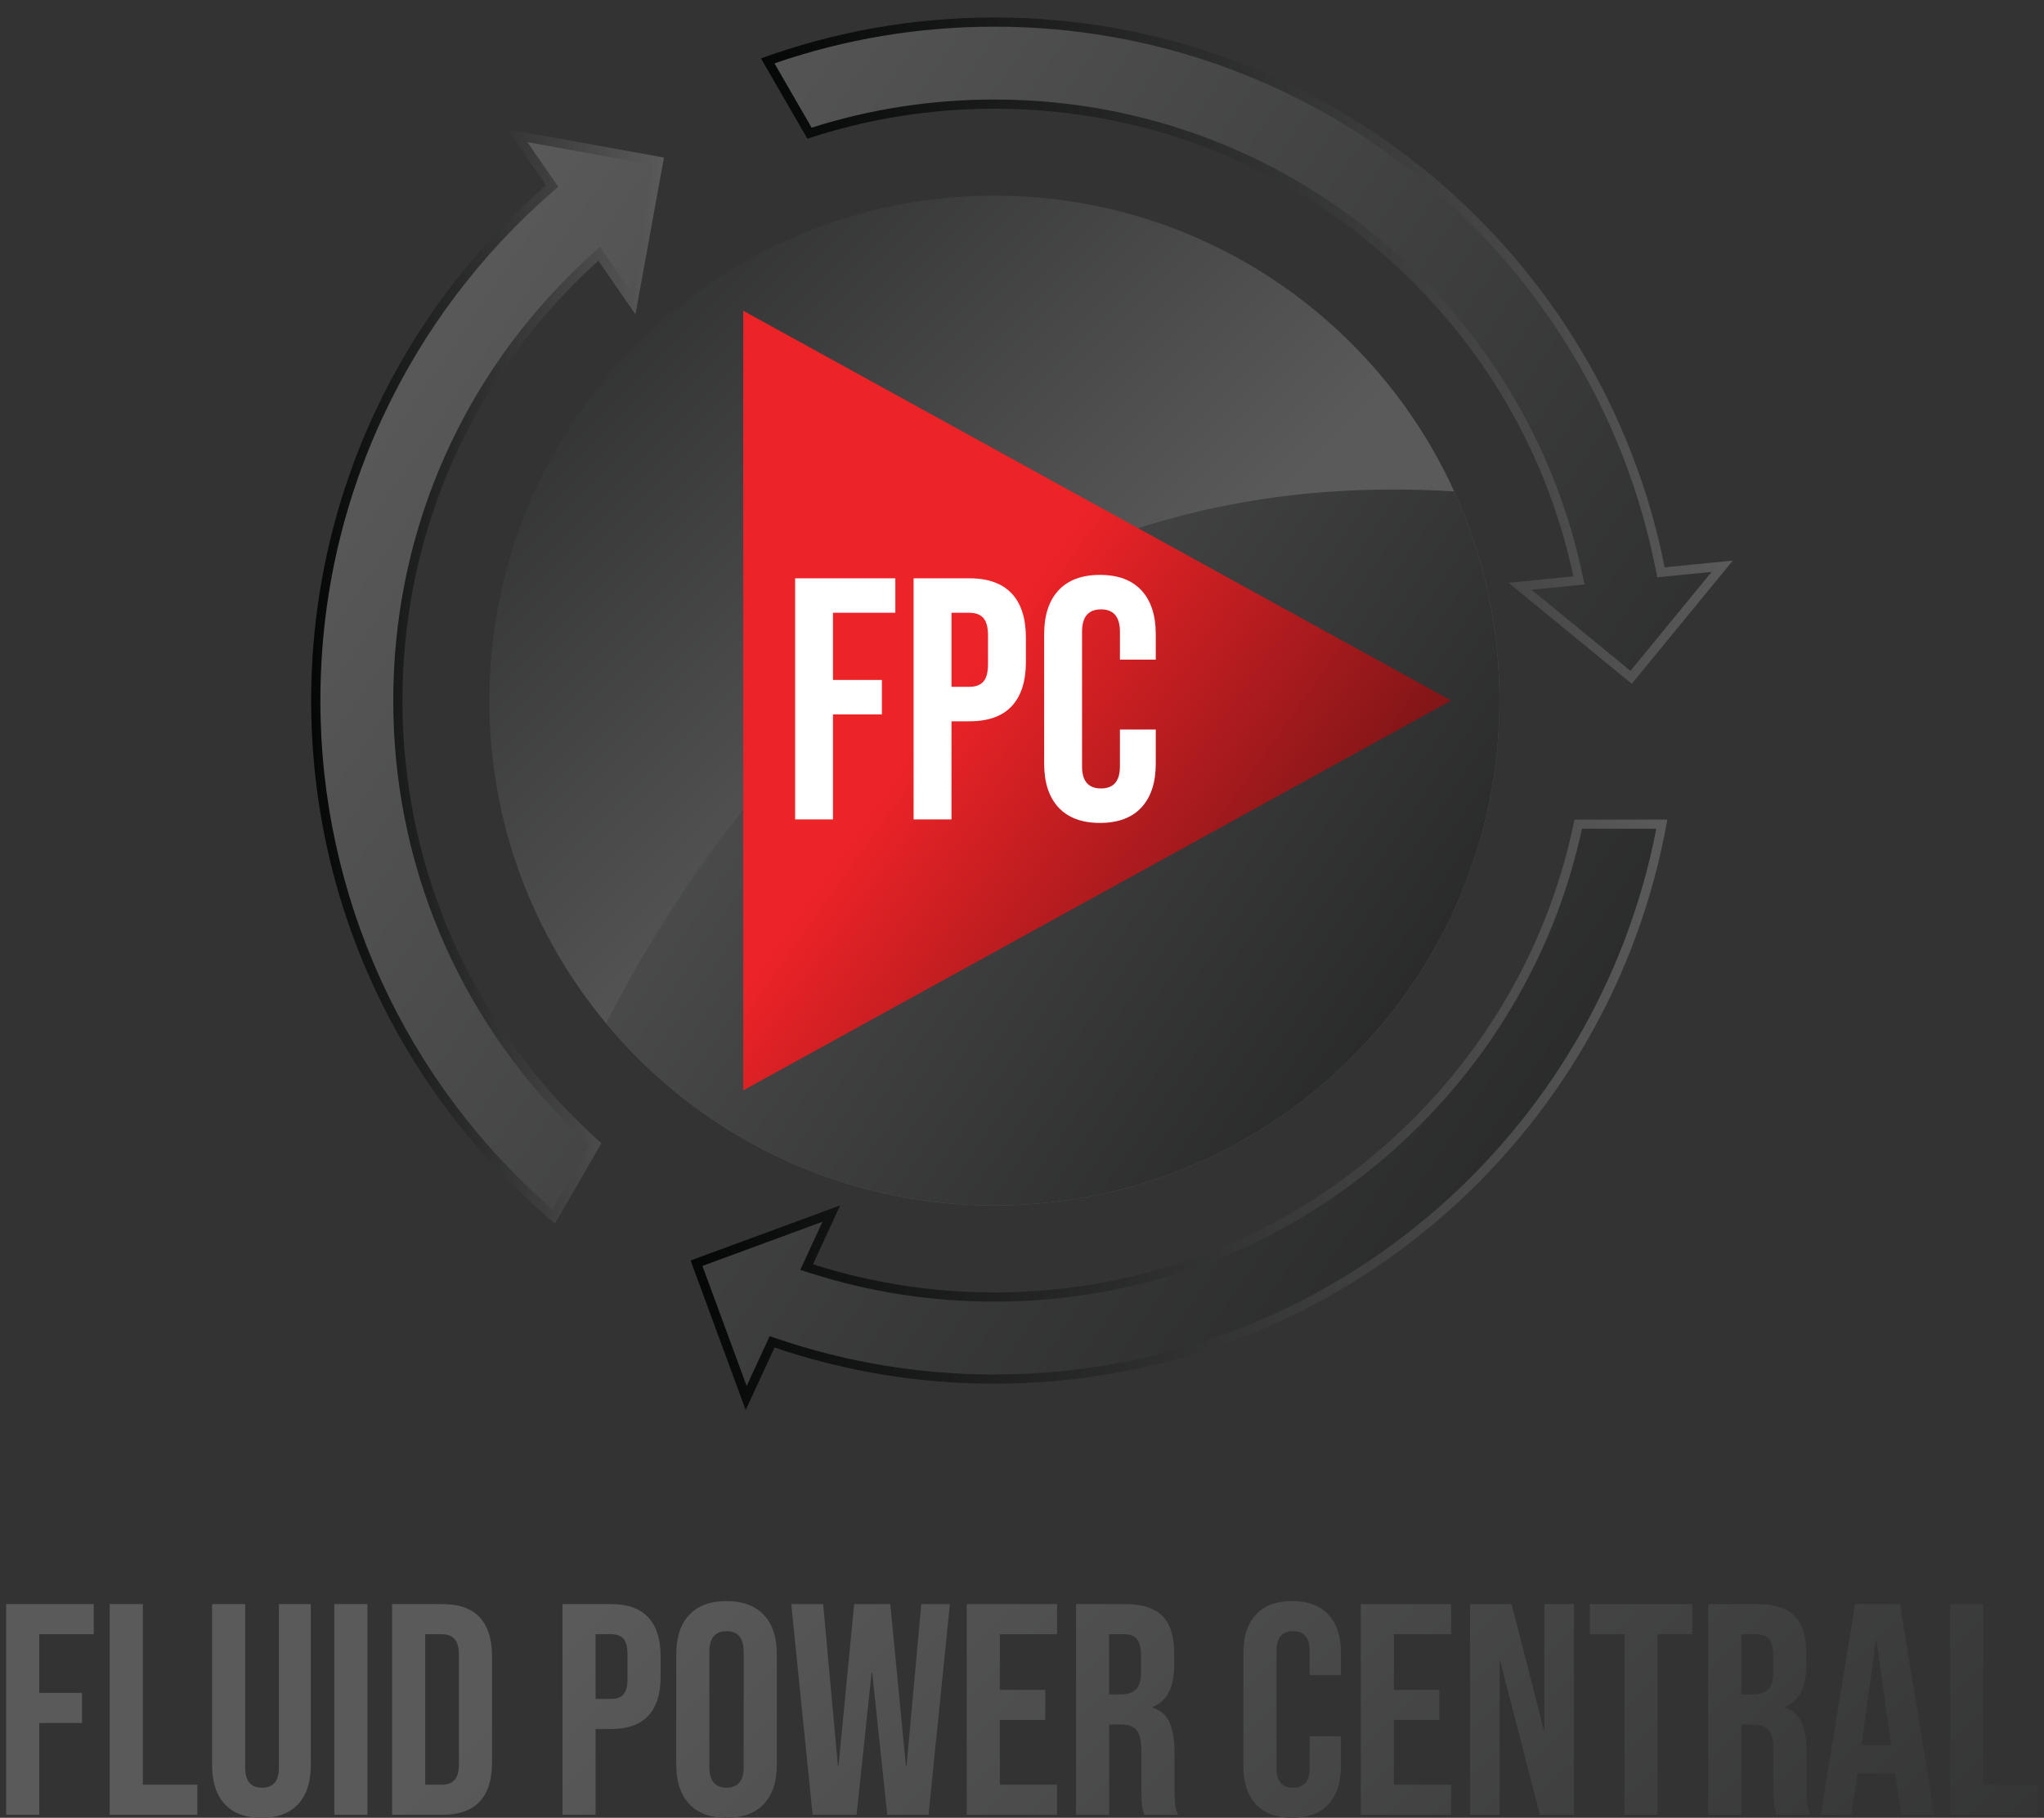 <?xml version="1.0" encoding="UTF-8"?>
<!-- Generator: Adobe Illustrator 19.0.0, SVG Export Plug-In . SVG Version: 6.00 Build 0)  -->
<svg xmlns="http://www.w3.org/2000/svg" xmlns:xlink="http://www.w3.org/1999/xlink" version="1.1" id="Layer_1" x="0px" y="0px" viewBox="0 0 2000 1779.008" xml:space="preserve">
<rect x="0" y="0" width="2000" height="1779.008" fill="#333333" stroke="none"/>
<g id="XMLID_37_">
	<linearGradient id="XMLID_34_" gradientUnits="userSpaceOnUse" x1="2097.28" y1="3721.354" x2="262.661" y2="1886.734">
		<stop offset="0" style="stop-color:#050606"></stop>
		<stop offset="1" style="stop-color:#5A5A5A"></stop>
	</linearGradient>
	<path id="XMLID_42_" fill="url(#XMLID_34_)" d="M6.033,1569.869H91.75v29.456H38.436v57.439h41.823v29.456H38.436v89.842H6.033   V1569.869z"></path>
	<linearGradient id="XMLID_35_" gradientUnits="userSpaceOnUse" x1="2134.615" y1="3684.019" x2="299.996" y2="1849.4">
		<stop offset="0" style="stop-color:#050606"></stop>
		<stop offset="1" style="stop-color:#5A5A5A"></stop>
	</linearGradient>
	<path id="XMLID_51_" fill="url(#XMLID_35_)" d="M107.359,1569.869h32.403v176.736h53.314v29.456h-85.717V1569.869z"></path>
	<linearGradient id="XMLID_36_" gradientUnits="userSpaceOnUse" x1="2206.439" y1="3612.195" x2="371.82" y2="1777.575">
		<stop offset="0" style="stop-color:#050606"></stop>
		<stop offset="1" style="stop-color:#5A5A5A"></stop>
	</linearGradient>
	<path id="XMLID_53_" fill="url(#XMLID_36_)" d="M219.882,1765.605c-8.249-8.935-12.373-21.745-12.373-38.438v-157.299h32.403   v159.653c0,7.071,1.42,12.178,4.266,15.313c2.846,3.149,6.923,4.716,12.225,4.716s9.379-1.568,12.225-4.716   c2.846-3.135,4.272-8.242,4.272-15.313v-159.653h31.226v157.299c0,16.693-4.124,29.503-12.373,38.438s-20.232,13.403-35.935,13.403   C240.1,1779.008,228.124,1774.54,219.882,1765.605z"></path>
	<linearGradient id="XMLID_38_" gradientUnits="userSpaceOnUse" x1="2244.483" y1="3574.151" x2="409.864" y2="1739.531">
		<stop offset="0" style="stop-color:#050606"></stop>
		<stop offset="1" style="stop-color:#5A5A5A"></stop>
	</linearGradient>
	<path id="XMLID_67_" fill="url(#XMLID_38_)" d="M327.096,1569.869h32.403v206.193h-32.403V1569.869z"></path>
	<linearGradient id="XMLID_39_" gradientUnits="userSpaceOnUse" x1="2282.853" y1="3535.78" x2="448.234" y2="1701.161">
		<stop offset="0" style="stop-color:#050606"></stop>
		<stop offset="1" style="stop-color:#5A5A5A"></stop>
	</linearGradient>
	<path id="XMLID_69_" fill="url(#XMLID_39_)" d="M383.646,1569.869h49.486c16.101,0,28.178,4.326,36.231,12.965   c8.047,8.639,12.077,21.308,12.077,37.994v104.274c0,16.693-4.03,29.362-12.077,38.001c-8.054,8.639-20.131,12.959-36.231,12.959   h-49.486V1569.869z M432.54,1746.605c5.302,0,9.379-1.568,12.225-4.71s4.272-8.249,4.272-15.32v-107.221   c0-7.065-1.426-12.171-4.272-15.313s-6.923-4.716-12.225-4.716h-16.491v147.28H432.54z"></path>
	<linearGradient id="XMLID_40_" gradientUnits="userSpaceOnUse" x1="2365.767" y1="3452.867" x2="531.147" y2="1618.248">
		<stop offset="0" style="stop-color:#050606"></stop>
		<stop offset="1" style="stop-color:#5A5A5A"></stop>
	</linearGradient>
	<path id="XMLID_100_" fill="url(#XMLID_40_)" d="M550.358,1569.869h47.716c16.101,0,28.178,4.326,36.231,12.965   s12.077,21.308,12.077,37.994v20.326c0,16.693-4.023,29.362-12.077,37.994c-8.054,8.646-20.131,12.965-36.231,12.965h-15.313   v83.948h-32.403V1569.869z M598.074,1662.657c5.302,0,9.278-1.474,11.929-4.42c2.651-2.947,3.976-7.953,3.976-15.024v-24.444   c0-7.071-1.326-12.077-3.976-15.024c-2.651-2.947-6.627-4.42-11.929-4.42h-15.313v63.333H598.074z"></path>
	<linearGradient id="XMLID_41_" gradientUnits="userSpaceOnUse" x1="2428.28" y1="3390.353" x2="593.661" y2="1555.734">
		<stop offset="0" style="stop-color:#050606"></stop>
		<stop offset="1" style="stop-color:#5A5A5A"></stop>
	</linearGradient>
	<path id="XMLID_104_" fill="url(#XMLID_41_)" d="M674.365,1765.457c-8.444-9.029-12.663-21.799-12.663-38.29v-108.398   c0-16.498,4.219-29.261,12.663-38.297c8.444-9.029,20.622-13.551,36.527-13.551c15.905,0,28.077,4.521,36.527,13.551   c8.437,9.036,12.662,21.799,12.662,38.297v108.398c0,16.491-4.225,29.261-12.662,38.29c-8.451,9.036-20.622,13.551-36.527,13.551   C694.987,1779.008,682.809,1774.493,674.365,1765.457z M727.679,1729.226v-112.522c0-13.551-5.591-20.326-16.787-20.326   c-11.196,0-16.794,6.775-16.794,20.326v112.522c0,13.551,5.598,20.326,16.794,20.326   C722.088,1749.552,727.679,1742.777,727.679,1729.226z"></path>
	<linearGradient id="XMLID_43_" gradientUnits="userSpaceOnUse" x1="2503.98" y1="3314.654" x2="669.361" y2="1480.035">
		<stop offset="0" style="stop-color:#050606"></stop>
		<stop offset="1" style="stop-color:#5A5A5A"></stop>
	</linearGradient>
	<path id="XMLID_108_" fill="url(#XMLID_43_)" d="M774.218,1569.869h31.219l14.439,158.476h0.585l15.32-158.476h35.343   l15.32,158.476h0.585l14.439-158.476h27.983l-20.918,206.193h-40.356l-14.728-139.032h-0.585l-14.728,139.032H795.13   L774.218,1569.869z"></path>
	<linearGradient id="XMLID_44_" gradientUnits="userSpaceOnUse" x1="2567.898" y1="3250.736" x2="733.278" y2="1416.117">
		<stop offset="0" style="stop-color:#050606"></stop>
		<stop offset="1" style="stop-color:#5A5A5A"></stop>
	</linearGradient>
	<path id="XMLID_110_" fill="url(#XMLID_44_)" d="M945.942,1569.869h88.368v29.456h-55.965v54.492h44.473v29.456h-44.473v63.333   h55.965v29.456h-88.368V1569.869z"></path>
	<linearGradient id="XMLID_45_" gradientUnits="userSpaceOnUse" x1="2617.493" y1="3201.141" x2="782.874" y2="1366.521">
		<stop offset="0" style="stop-color:#050606"></stop>
		<stop offset="1" style="stop-color:#5A5A5A"></stop>
	</linearGradient>
	<path id="XMLID_114_" fill="url(#XMLID_45_)" d="M1052.867,1569.869h48.012c16.686,0,28.864,3.882,36.527,11.64   c7.657,7.758,11.485,19.687,11.485,35.787v12.662c0,21.409-7.071,34.96-21.207,40.652v0.585   c7.852,2.362,13.403,7.172,16.646,14.439c3.236,7.266,4.858,16.989,4.858,29.16v36.231c0,5.887,0.195,10.651,0.585,14.284   c0.397,3.633,1.373,7.219,2.947,10.752h-32.988c-1.177-3.337-1.965-6.479-2.355-9.426c-0.397-2.947-0.592-8.249-0.592-15.906   v-37.705c0-9.426-1.521-16-4.562-19.734c-3.048-3.727-8.303-5.598-15.764-5.598h-11.189v88.368h-32.403V1569.869z    M1097.051,1658.237c6.479,0,11.337-1.662,14.58-5.006c3.243-3.337,4.858-8.935,4.858-16.794v-15.906   c0-7.462-1.325-12.858-3.976-16.202c-2.651-3.33-6.822-5.006-12.514-5.006h-14.728v58.912H1097.051z"></path>
	<linearGradient id="XMLID_47_" gradientUnits="userSpaceOnUse" x1="2705.008" y1="3113.625" x2="870.389" y2="1279.006">
		<stop offset="0" style="stop-color:#050606"></stop>
		<stop offset="1" style="stop-color:#5A5A5A"></stop>
	</linearGradient>
	<path id="XMLID_117_" fill="url(#XMLID_47_)" d="M1228.856,1765.753c-8.148-8.841-12.218-21.308-12.218-37.409v-110.753   c0-16.101,4.071-28.575,12.218-37.409c8.148-8.841,19.983-13.261,35.498-13.261c15.508,0,27.343,4.42,35.491,13.261   c8.148,8.834,12.225,21.308,12.225,37.409v21.793h-30.633v-23.858c0-12.763-5.403-19.149-16.202-19.149   s-16.202,6.385-16.202,19.149v115.173c0,12.568,5.403,18.852,16.202,18.852s16.202-6.284,16.202-18.852v-31.515h30.633v29.16   c0,16.101-4.077,28.568-12.225,37.409c-8.148,8.834-19.983,13.255-35.491,13.255   C1248.839,1779.008,1237.004,1774.588,1228.856,1765.753z"></path>
	<linearGradient id="XMLID_48_" gradientUnits="userSpaceOnUse" x1="2760.684" y1="3057.95" x2="926.065" y2="1223.33">
		<stop offset="0" style="stop-color:#050606"></stop>
		<stop offset="1" style="stop-color:#5A5A5A"></stop>
	</linearGradient>
	<path id="XMLID_119_" fill="url(#XMLID_48_)" d="M1331.515,1569.869h88.368v29.456h-55.965v54.492h44.474v29.456h-44.474v63.333   h55.965v29.456h-88.368V1569.869z"></path>
	<linearGradient id="XMLID_49_" gradientUnits="userSpaceOnUse" x1="2817.457" y1="3001.177" x2="982.838" y2="1166.558">
		<stop offset="0" style="stop-color:#050606"></stop>
		<stop offset="1" style="stop-color:#5A5A5A"></stop>
	</linearGradient>
	<path id="XMLID_121_" fill="url(#XMLID_49_)" d="M1438.433,1569.869h40.652l31.515,123.422h0.592v-123.422h28.864v206.193h-33.284   l-38.882-150.517h-0.592v150.517h-28.864V1569.869z"></path>
	<linearGradient id="XMLID_50_" gradientUnits="userSpaceOnUse" x1="2884.174" y1="2934.46" x2="1049.554" y2="1099.841">
		<stop offset="0" style="stop-color:#050606"></stop>
		<stop offset="1" style="stop-color:#5A5A5A"></stop>
	</linearGradient>
	<path id="XMLID_123_" fill="url(#XMLID_50_)" d="M1589.542,1599.325h-33.877v-29.456h100.149v29.456h-33.87v176.736h-32.403   V1599.325z"></path>
	<linearGradient id="XMLID_54_" gradientUnits="userSpaceOnUse" x1="2926.772" y1="2891.862" x2="1092.153" y2="1057.243">
		<stop offset="0" style="stop-color:#050606"></stop>
		<stop offset="1" style="stop-color:#5A5A5A"></stop>
	</linearGradient>
	<path id="XMLID_125_" fill="url(#XMLID_54_)" d="M1671.424,1569.869h48.012c16.686,0,28.864,3.882,36.527,11.64   c7.657,7.758,11.485,19.687,11.485,35.787v12.662c0,21.409-7.071,34.96-21.207,40.652v0.585   c7.852,2.362,13.403,7.172,16.646,14.439c3.236,7.266,4.858,16.989,4.858,29.16v36.231c0,5.887,0.195,10.651,0.585,14.284   c0.397,3.633,1.373,7.219,2.947,10.752h-32.988c-1.177-3.337-1.965-6.479-2.355-9.426c-0.397-2.947-0.592-8.249-0.592-15.906   v-37.705c0-9.426-1.521-16-4.562-19.734c-3.048-3.727-8.303-5.598-15.764-5.598h-11.189v88.368h-32.403V1569.869z    M1715.608,1658.237c6.479,0,11.337-1.662,14.58-5.006c3.243-3.337,4.858-8.935,4.858-16.794v-15.906   c0-7.462-1.325-12.858-3.976-16.202c-2.651-3.33-6.822-5.006-12.515-5.006h-14.728v58.912H1715.608z"></path>
	<linearGradient id="XMLID_55_" gradientUnits="userSpaceOnUse" x1="2982.998" y1="2835.636" x2="1148.378" y2="1001.017">
		<stop offset="0" style="stop-color:#050606"></stop>
		<stop offset="1" style="stop-color:#5A5A5A"></stop>
	</linearGradient>
	<path id="XMLID_128_" fill="url(#XMLID_55_)" d="M1815.172,1569.869h43.888l33.58,206.193h-32.396l-5.894-40.941v0.585h-36.823   l-5.887,40.356h-30.048L1815.172,1569.869z M1850.522,1707.723l-14.432-101.919h-0.592l-14.136,101.919H1850.522z"></path>
	<linearGradient id="XMLID_56_" gradientUnits="userSpaceOnUse" x1="3035.06" y1="2783.573" x2="1200.441" y2="948.954">
		<stop offset="0" style="stop-color:#050606"></stop>
		<stop offset="1" style="stop-color:#5A5A5A"></stop>
	</linearGradient>
	<path id="XMLID_131_" fill="url(#XMLID_56_)" d="M1908.25,1569.869h32.403v176.736h53.314v29.456h-85.717V1569.869z"></path>
</g>
<g id="XMLID_2_">
	<path id="XMLID_6_" fill="#28B34B" d="M1442.637,623.673c-1.963-15.206-4.666-30.235-8.078-45.055   c-19.663-85.637-62.981-164.243-126.637-227.9c-89.467-89.451-208.397-138.722-334.907-138.722   c-47.501,0-93.94,6.951-138.143,20.355c-14.642,4.441-29.028,9.59-43.124,15.431c-38.103,15.769-74.1,36.575-107.2,62.112   c-12.036,9.268-23.686,19.165-34.902,29.672c-3.91,3.637-7.74,7.354-11.537,11.151c-89.451,89.451-138.722,208.397-138.722,334.906   S548.659,931.08,638.11,1020.53c3.797,3.798,7.628,7.515,11.537,11.151c11.216,10.508,22.866,20.404,34.902,29.672   c33.1,25.537,69.096,46.343,107.2,62.112c14.096,5.841,28.482,10.99,43.124,15.432c44.203,13.404,90.642,20.355,138.143,20.355   c126.509,0,245.439-49.271,334.907-138.722c63.656-63.657,106.974-142.262,126.637-227.899c3.411-14.82,6.115-29.849,8.078-45.055   c2.655-20.372,4.007-41.065,4.007-61.951C1446.645,664.738,1445.292,644.045,1442.637,623.673z"></path>
	<linearGradient id="XMLID_57_" gradientUnits="userSpaceOnUse" x1="744.614" y1="343.156" x2="1695.505" y2="343.156">
		<stop offset="0" style="stop-color:#050606"></stop>
		<stop offset="1" style="stop-color:#5A5A5A"></stop>
	</linearGradient>
	<path id="XMLID_11_" fill="url(#XMLID_57_)" d="M973.016,106.398c154.708,0,300.171,60.248,409.567,169.66   c80.165,80.148,133.906,179.664,156.925,287.993l-63.466,6.276l120.583,98.881l98.881-120.582l-66.682,6.594   c-60.665-306.784-331.219-538.116-655.807-538.116c-80.225,0-157.141,14.13-228.402,40.043l45.383,78.614   C848.248,116.431,909.862,106.398,973.016,106.398z"></path>
	<linearGradient id="XMLID_58_" gradientUnits="userSpaceOnUse" x1="2729.486" y1="1266.239" x2="677.28" y2="-134.901">
		<stop offset="0" style="stop-color:#050606"></stop>
		<stop offset="1" style="stop-color:#5A5A5A"></stop>
	</linearGradient>
	<path id="XMLID_141_" fill="url(#XMLID_58_)" d="M1498.55,577.145l51.851-5.127l-2.09-9.837   c-23.504-110.61-78.611-211.751-159.365-292.487c-111.09-111.106-258.804-172.295-415.93-172.295   c-61.208,0-121.348,9.267-178.868,27.551l-36.331-62.934c69.042-23.836,141.378-35.912,215.198-35.912   c78.316,0,154.948,13.587,227.767,40.385c70.362,25.894,135.417,63.425,193.358,111.552   c57.49,47.752,106.125,104.38,144.552,168.31c39.213,65.239,66.567,136.1,81.302,210.615l1.585,8.014l53.189-5.259l-79.397,96.822   L1498.55,577.145z"></path>
	<linearGradient id="XMLID_59_" gradientUnits="userSpaceOnUse" x1="675.753" y1="1090.992" x2="1631.435" y2="1090.992">
		<stop offset="0" style="stop-color:#050606"></stop>
		<stop offset="1" style="stop-color:#5A5A5A"></stop>
	</linearGradient>
	<path id="XMLID_135_" fill="url(#XMLID_59_)" d="M1382.582,1095.19c-109.396,109.413-254.858,169.66-409.567,169.66   c-61.168,0-120.892-9.412-177.515-27.567l26.585-57.583l-146.333,53.893l53.893,146.333l28.236-61.158   c67.506,22.939,139.864,35.378,215.135,35.378c329.498,0,603.319-238.382,658.419-552.088h-90.835   C1518.205,912.381,1464.016,1013.774,1382.582,1095.19z"></path>
	<linearGradient id="XMLID_60_" gradientUnits="userSpaceOnUse" x1="2320.429" y1="1865.37" x2="268.224" y2="464.23">
		<stop offset="0" style="stop-color:#050606"></stop>
		<stop offset="1" style="stop-color:#5A5A5A"></stop>
	</linearGradient>
	<path id="XMLID_28_" fill="url(#XMLID_60_)" d="M687.309,1238.928l117.498-43.273l-21.741,47.093l9.688,3.106   c57.938,18.577,118.587,27.996,180.263,27.996c157.127,0,304.841-61.189,415.931-172.297   c80.358-80.341,135.22-180.648,158.962-290.495h72.718c-28.276,146.702-106.585,280.53-221.323,377.818   c-58.314,49.446-124.024,88.034-195.304,114.69c-73.775,27.589-151.49,41.578-230.984,41.578   c-72.683,0-144.09-11.742-212.238-34.899l-7.671-2.606l-22.524,48.787L687.309,1238.928z"></path>
	<linearGradient id="XMLID_61_" gradientUnits="userSpaceOnUse" x1="304.495" y1="661.927" x2="649.649" y2="661.927">
		<stop offset="0" style="stop-color:#050606"></stop>
		<stop offset="1" style="stop-color:#5A5A5A"></stop>
	</linearGradient>
	<path id="XMLID_136_" fill="url(#XMLID_61_)" d="M534.253,181.267C393.48,303.81,304.495,484.317,304.495,685.624   c0,205.466,92.691,389.273,238.54,511.887l45.435-78.702c-8.544-7.599-16.896-15.478-25.037-23.619   C454.038,985.795,393.79,840.332,393.79,685.624c0-154.708,60.248-300.171,169.643-409.566c7.172-7.172,14.516-14.127,22.002-20.88   l36.335,52.471l27.878-153.429l-153.429-27.878L534.253,181.267z"></path>
	<linearGradient id="XMLID_63_" gradientUnits="userSpaceOnUse" x1="2325.698" y1="1857.653" x2="273.493" y2="456.513">
		<stop offset="0" style="stop-color:#050606"></stop>
		<stop offset="1" style="stop-color:#5A5A5A"></stop>
	</linearGradient>
	<path id="XMLID_27_" fill="url(#XMLID_63_)" d="M540.653,1183.637c-144.501-125.509-227.158-306.397-227.158-498.013   c0-97.088,20.607-190.593,61.249-277.918c19.485-41.867,43.51-81.845,71.406-118.825c27.686-36.701,59.316-70.624,94.012-100.827   l6.076-5.289l-30.25-43.684l123.196,22.385L616.8,284.663l-29.792-43.023l-7.6,6.856c-7.718,6.961-15.233,14.093-22.338,21.199   C445.973,380.791,384.79,528.504,384.79,685.625s61.183,304.834,172.279,415.93c6.491,6.491,13.185,12.884,19.964,19.066   L540.653,1183.637z"></path>
	<g id="XMLID_7_">
		<linearGradient id="XMLID_64_" gradientUnits="userSpaceOnUse" x1="129.506" y1="-157.918" x2="1013.299" y2="725.875">
			<stop offset="0" style="stop-color:#050606"></stop>
			<stop offset="1" style="stop-color:#5A5A5A"></stop>
		</linearGradient>
		<path id="XMLID_21_" fill="url(#XMLID_64_)" d="M1467.19,685.591c0,272.946-221.228,494.174-494.174,494.174    c-152.74,0-289.381-69.361-380.005-178.298c-71.305-85.593-114.169-195.738-114.169-315.877    c0-272.879,221.295-494.107,494.174-494.107c199.897,0,372.089,118.663,449.901,289.448    C1451.36,543.248,1467.19,612.608,1467.19,685.591z"></path>
		<linearGradient id="XMLID_65_" gradientUnits="userSpaceOnUse" x1="1995.55" y1="1428.241" x2="551.72" y2="440.566">
			<stop offset="0" style="stop-color:#050606"></stop>
			<stop offset="1" style="stop-color:#5A5A5A"></stop>
		</linearGradient>
		<path id="XMLID_20_" fill="url(#XMLID_65_)" d="M1467.19,685.591c0,272.946-221.228,494.174-494.174,494.174    c-152.74,0-289.381-69.361-380.005-178.298c39.308-76.471,87.538-153.545,146.501-224.179    c11.068-13.282,22.539-26.362,34.412-39.107c4.763-5.165,9.593-10.263,14.557-15.294c19.117-19.789,39.241-38.772,60.439-56.749    c16.501-14.154,33.607-27.704,51.382-40.583c25.021-18.179,51.383-35.083,79.087-50.444    c39.242-21.868,81.167-40.583,126.043-55.542c0.134-0.067,0.269-0.134,0.469-0.134c92.771-30.991,197.951-45.883,317.017-38.504    C1451.36,543.248,1467.19,612.608,1467.19,685.591z"></path>
		<g id="XMLID_8_">
			<linearGradient id="XMLID_66_" gradientUnits="userSpaceOnUse" x1="1580.803" y1="1238.09" x2="888.645" y2="744.458">
				<stop offset="0" style="stop-color:#050606"></stop>
				<stop offset="1" style="stop-color:#EC2327"></stop>
			</linearGradient>
			<polygon id="XMLID_19_" fill="url(#XMLID_66_)" points="727.248,304.136 1419.884,685.605 727.248,1067.074    "></polygon>
			<g id="XMLID_9_">
				<path id="XMLID_17_" fill="#FFFFFF" d="M876.053,599.698v-33.731H777.99v235.976h37.069V699.152h47.849v-33.731h-47.849v-65.723      H876.053z"></path>
				<path id="XMLID_13_" fill="#FFFFFF" d="M989.972,580.851c-3.895-4.173-8.554-7.511-14.049-9.806      c-7.58-3.408-16.691-5.077-27.401-5.077h-54.596v235.976h37.07v-96.046h17.526c18.43,0,32.269-4.938,41.45-14.814      c9.25-9.945,13.84-24.411,13.84-43.537v-23.229C1003.812,605.193,999.222,590.727,989.972,580.851z M966.742,649.912      c0,8.137-1.53,13.84-4.59,17.178c-2.99,3.408-7.581,5.077-13.631,5.077h-17.526v-72.469h17.526      c6.05,0,10.641,1.669,13.631,5.077c3.06,3.339,4.59,9.111,4.59,17.179V649.912z"></path>
				<path id="XMLID_10_" fill="#FFFFFF" d="M1130.876,645.531v-24.898c0-18.43-4.66-32.757-13.979-42.841      c-9.32-10.085-22.882-15.162-40.617-15.162c-17.734,0-31.297,5.077-40.615,15.162c-9.32,10.084-13.979,24.411-13.979,42.841      v126.716c0,18.43,4.659,32.688,13.979,42.842c9.318,10.085,22.881,15.161,40.615,15.161c17.735,0,31.297-5.077,40.617-15.161      c9.319-10.154,13.979-24.411,13.979-42.842v-33.383h-35.052v36.095c0,14.396-6.189,21.56-18.499,21.56      c-12.38,0-18.57-7.164-18.57-21.56V618.268c0-14.605,6.19-21.907,18.57-21.907c12.31,0,18.499,7.302,18.499,21.907v27.263      H1130.876z"></path>
			</g>
		</g>
	</g>
</g>
</svg>

